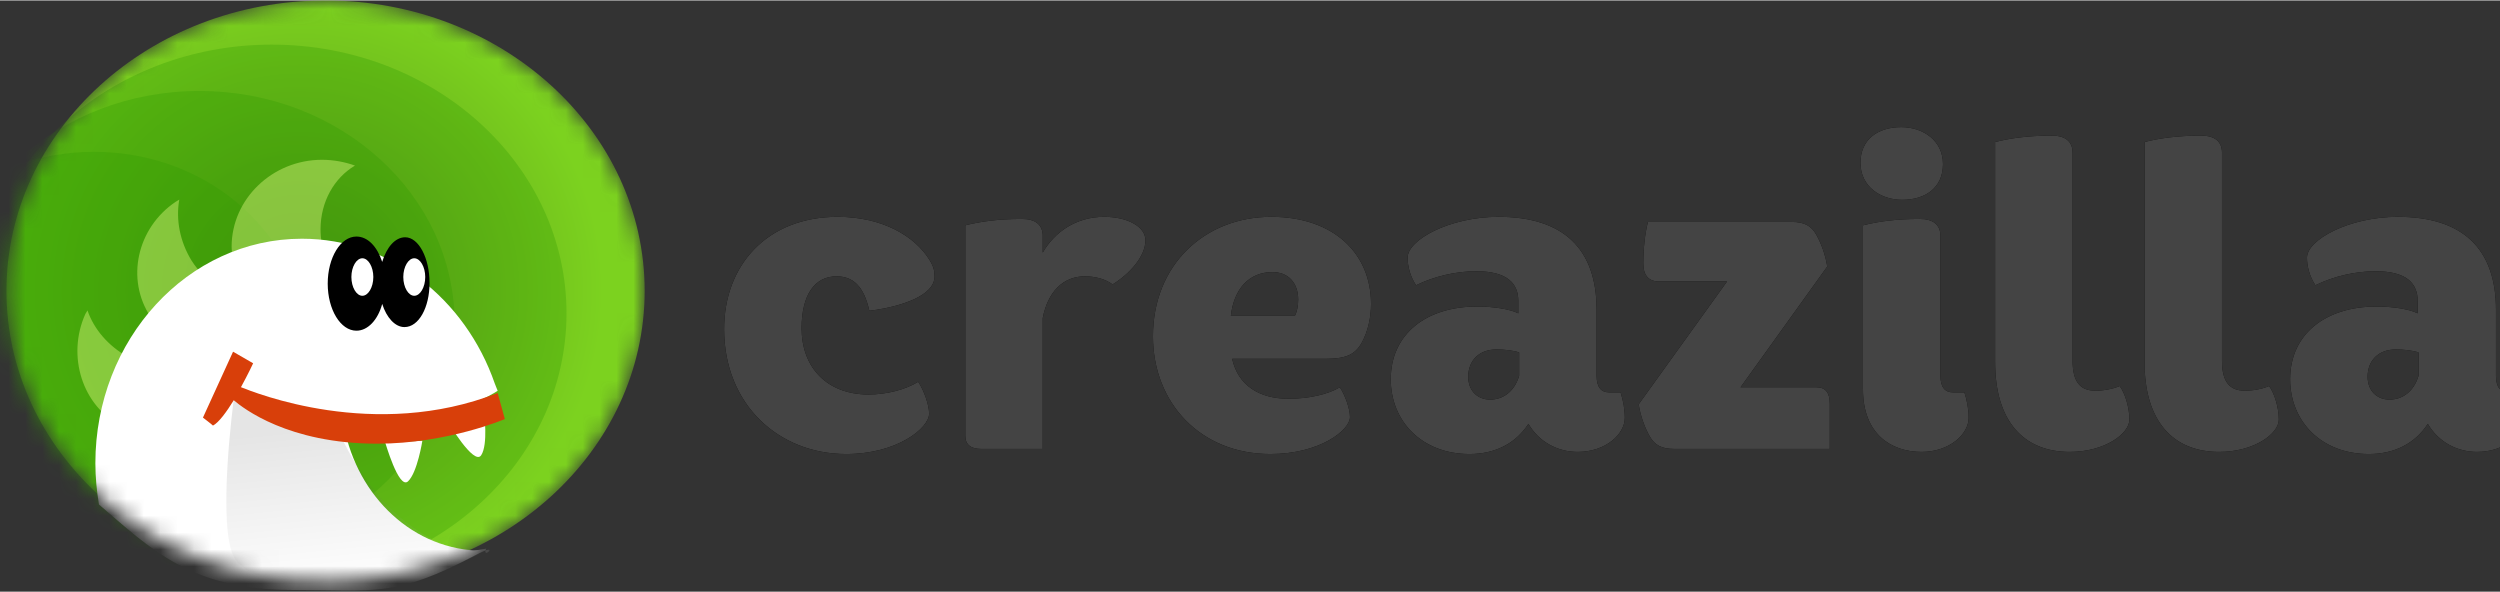 <svg xmlns="http://www.w3.org/2000/svg" width="152" height="36" viewBox="0 0 148 35" fill="none"><rect x="0" y="0" width="148" height="35" fill="#333333" stroke="none"/><mask id="mask0" mask-type="alpha" maskUnits="userSpaceOnUse" x="0" y="0" width="39" height="35"><path d="M19.273 34.386C29.707 34.386 38.164 26.688 38.164 17.193C38.164 7.698 29.707 0 19.273 0C8.84 0 0.382 7.698 0.382 17.193C0.382 26.688 8.84 34.386 19.273 34.386Z" fill="white"></path></mask><g mask="url(#mask0)"><path d="M19.273 34.386C29.707 34.386 38.164 26.688 38.164 17.193C38.164 7.698 29.707 0 19.273 0C8.84 0 0.382 7.698 0.382 17.193C0.382 26.688 8.84 34.386 19.273 34.386Z" fill="url(#paint0_radial)"></path><path opacity="0.3" d="M11.802 32.885C20.148 32.885 26.915 26.723 26.915 19.122C26.915 11.521 20.148 5.359 11.802 5.359C3.455 5.359 -3.311 11.521 -3.311 19.122C-3.311 26.723 3.455 32.885 11.802 32.885Z" fill="#319C02"></path><path opacity="0.3" d="M16.089 34.429C25.726 34.429 33.537 27.307 33.537 18.522C33.537 9.737 25.726 2.615 16.089 2.615C6.453 2.615 -1.358 9.737 -1.358 18.522C-1.358 27.307 6.453 34.429 16.089 34.429Z" fill="#319C02"></path><path opacity="0.3" d="M5.561 31.77C12.478 31.77 18.085 26.664 18.085 20.366C18.085 14.067 12.478 8.961 5.561 8.961C-1.355 8.961 -6.962 14.067 -6.962 20.366C-6.962 26.664 -1.355 31.77 5.561 31.77Z" fill="#319C02"></path><path opacity="0.4" fill-rule="evenodd" clip-rule="evenodd" d="M22.839 17.836C20.717 17.836 18.976 15.907 18.976 13.549C18.976 11.919 19.783 10.505 21.014 9.776C20.419 9.561 19.74 9.433 19.061 9.433C16.132 9.433 13.712 11.748 13.712 14.578C13.712 15.692 14.094 16.764 14.731 17.579C13.457 17.493 12.184 16.721 11.335 15.392C10.655 14.277 10.401 12.991 10.613 11.791C10.528 11.834 10.486 11.877 10.401 11.919C8.108 13.463 7.429 16.507 8.915 18.736C9.722 19.937 10.995 20.666 12.354 20.794C11.165 21.866 9.255 22.038 7.556 21.095C6.41 20.451 5.561 19.465 5.179 18.351C5.137 18.436 5.094 18.479 5.052 18.565C3.948 21.009 4.84 24.01 7.217 25.211C9.594 26.411 12.481 25.339 13.712 22.852C14.052 22.124 14.222 21.395 14.264 20.666C14.816 20.537 15.325 20.28 15.792 19.98C16.132 19.765 16.429 19.465 16.684 19.208C17.405 19.551 18.212 19.765 19.104 19.765C20.759 19.765 22.245 19.037 23.221 17.879C23.094 17.836 22.967 17.836 22.839 17.836Z" fill="#EBFF8B"></path><path fill-rule="evenodd" clip-rule="evenodd" d="M29.292 22.681C27.552 17.665 23.094 14.106 17.872 14.106C11.123 14.106 5.646 20.066 5.646 27.397C5.646 28.255 5.731 29.069 5.858 29.841C8.915 32.456 11.292 34.9 17.278 34.9C22.203 34.9 23.349 35.372 28.146 32.842C29.759 31.985 28.485 33.185 28.783 32.456C28.443 32.499 28.188 32.585 27.849 32.542C23.816 32.156 20.717 28.683 20.25 24.439C20.674 24.525 21.099 24.567 21.523 24.61C24.58 24.91 27.382 24.353 29.25 23.238C29.377 23.153 29.334 23.195 29.462 23.11" fill="white"></path><path opacity="0.1" d="M20.292 26.025C20.292 26.025 17.66 25.682 16.387 25.039C15.113 24.396 13.839 23.624 13.839 23.624C13.839 23.624 12.821 31.17 13.882 33.014C14.943 34.857 20.717 35.072 22.924 34.643C25.641 34.128 28.443 32.756 28.443 32.756C28.443 32.756 23.561 32.714 20.292 26.025Z" fill="url(#paint1_linear)"></path></g><path d="M23.985 14.02C23.391 14.02 22.882 14.62 22.627 15.478C22.33 14.578 21.778 13.977 21.099 13.977C20.165 13.977 19.401 15.221 19.401 16.764C19.401 18.308 20.165 19.551 21.099 19.551C21.778 19.551 22.372 18.908 22.627 17.965C22.882 18.779 23.391 19.337 23.943 19.337C24.792 19.337 25.429 18.179 25.429 16.721C25.429 15.264 24.792 14.02 23.985 14.02Z" fill="black"></path><path fill-rule="evenodd" clip-rule="evenodd" d="M21.451 15.263C21.101 15.263 20.802 15.768 20.802 16.374C20.802 16.979 21.101 17.484 21.451 17.484C21.801 17.484 22.101 16.979 22.101 16.374C22.101 15.768 21.801 15.263 21.451 15.263ZM24.524 15.263C24.175 15.263 23.875 15.768 23.875 16.374C23.875 16.979 24.175 17.484 24.524 17.484C24.874 17.484 25.174 16.979 25.174 16.374C25.174 15.768 24.874 15.263 24.524 15.263Z" fill="white"></path><path fill-rule="evenodd" clip-rule="evenodd" d="M28.655 24.396L26.49 24.91C26.49 24.91 28.061 27.569 28.485 26.926C28.91 26.282 28.655 24.396 28.655 24.396ZM24.155 28.469C24.707 27.955 25.004 26.068 25.004 26.068L22.797 26.154C22.797 26.111 23.603 28.984 24.155 28.469Z" fill="white"></path><path fill-rule="evenodd" clip-rule="evenodd" d="M29.886 24.782L29.462 23.238C22.16 26.111 15.028 23.195 14.264 22.895C14.688 22.124 14.986 21.48 14.986 21.48L13.797 20.794C13.287 21.909 12.014 24.696 12.014 24.696C12.014 24.696 12.523 25.082 12.608 25.168C12.948 24.996 13.415 24.353 13.839 23.667C14.391 24.139 17.066 26.24 22.33 26.24C26.49 26.24 29.886 24.782 29.886 24.782Z" fill="#D83F0A"></path><path d="M55.004 24.461C55.004 25.317 53.11 26.852 50.095 26.852C46.108 26.852 42.869 23.933 42.869 19.453C42.869 15.704 45.386 12.81 49.597 12.81C52.188 12.81 54.156 13.917 55.053 15.402C55.278 15.779 55.327 16.031 55.327 16.333C55.327 16.786 55.028 17.189 54.406 17.541C53.832 17.868 52.761 18.22 51.465 18.371C51.141 16.912 50.494 16.333 49.522 16.333C48.226 16.333 47.454 17.44 47.454 19.403C47.454 21.743 48.974 23.329 51.416 23.329C52.512 23.329 53.633 23.027 54.356 22.574C54.68 23.052 55.004 23.933 55.004 24.461ZM57.145 25.77V13.313C58.042 13.087 59.089 12.936 60.509 12.936C61.306 12.936 61.73 13.288 61.73 13.942V14.924C62.428 13.716 63.699 12.81 65.368 12.81C66.788 12.81 67.81 13.414 67.81 14.194C67.81 15.15 66.888 16.182 65.866 16.811C65.393 16.459 64.77 16.333 64.222 16.333C62.926 16.333 62.029 17.264 61.73 18.799V26.55H58.092C57.444 26.55 57.145 26.273 57.145 25.77ZM75.209 26.852C71.073 26.852 68.257 23.832 68.257 19.881C68.257 15.653 71.322 12.81 75.259 12.81C78.947 12.81 81.164 14.974 81.164 17.969C81.164 18.749 80.99 19.579 80.616 20.259C80.217 20.988 79.644 21.215 78.473 21.215H72.942C73.291 22.775 74.536 23.58 76.281 23.58C77.452 23.58 78.598 23.329 79.32 22.901C79.619 23.354 79.918 24.159 79.918 24.663C79.918 25.443 78.124 26.852 75.209 26.852ZM75.334 16.081C73.938 16.081 73.041 17.088 72.867 18.673H76.654C76.779 18.447 76.854 18.095 76.854 17.717C76.854 16.685 76.231 16.081 75.334 16.081ZM87.392 16.031C86.197 16.031 84.901 16.333 83.829 16.861C83.481 16.333 83.331 15.729 83.331 15.226C83.331 14.169 85.823 12.81 88.713 12.81C92.55 12.81 94.519 14.697 94.519 18.321V22.221C94.519 22.901 94.793 23.203 95.266 23.203H95.939C96.088 23.681 96.188 24.184 96.188 24.713C96.188 25.669 95.067 26.726 93.397 26.726C92.251 26.726 91.13 26.172 90.482 25.065C89.735 26.223 88.514 26.852 86.994 26.852C84.178 26.852 82.334 24.914 82.334 22.423C82.334 19.755 84.427 18.12 87.442 18.12C88.414 18.12 89.386 18.271 89.884 18.522V17.793C89.884 16.761 89.236 16.031 87.392 16.031ZM88.215 23.631C88.937 23.631 89.635 23.203 89.934 22.221V20.837C89.56 20.712 89.037 20.661 88.588 20.661C87.542 20.661 86.919 21.341 86.919 22.272C86.919 23.153 87.517 23.631 88.215 23.631ZM102.242 16.635H98.206C97.608 16.635 97.284 16.283 97.284 15.578C97.284 14.697 97.383 13.791 97.558 13.112H106.054C106.827 13.112 107.225 13.338 107.524 13.867C107.823 14.395 108.073 15.1 108.172 15.754L103.039 22.901H107.549C108.048 22.901 108.322 23.203 108.322 23.857V26.55H99.127C98.355 26.55 97.956 26.323 97.657 25.795C97.358 25.267 97.109 24.562 97.01 23.908L102.242 16.635ZM114.874 13.942V22.221C114.874 22.901 115.148 23.203 115.621 23.203H116.294C116.444 23.681 116.543 24.184 116.543 24.713C116.543 25.669 115.422 26.726 113.753 26.726C111.959 26.726 110.289 25.669 110.289 23.027V13.313C111.186 13.087 112.233 12.936 113.653 12.936C114.45 12.936 114.874 13.288 114.874 13.942ZM112.606 11.803C111.336 11.803 110.14 11.023 110.14 9.614C110.14 8.23 111.161 7.5 112.557 7.5C113.827 7.5 115.023 8.28 115.023 9.689C115.023 11.073 114.002 11.803 112.606 11.803ZM118.112 21.416V8.381C119.009 8.154 120.056 8.003 121.476 8.003C122.273 8.003 122.697 8.356 122.697 9.01V21.341C122.697 22.599 123.17 23.102 124.042 23.102C124.541 23.102 125.089 23.002 125.487 22.826C125.811 23.278 126.061 24.109 126.061 24.814C126.061 25.644 124.615 26.726 122.522 26.726C119.806 26.726 118.112 24.914 118.112 21.416ZM126.957 21.416V8.381C127.854 8.154 128.9 8.003 130.32 8.003C131.118 8.003 131.541 8.356 131.541 9.01V21.341C131.541 22.599 132.015 23.102 132.887 23.102C133.385 23.102 133.933 23.002 134.332 22.826C134.656 23.278 134.905 24.109 134.905 24.814C134.905 25.644 133.46 26.726 131.367 26.726C128.651 26.726 126.957 24.914 126.957 21.416ZM140.635 16.031C139.439 16.031 138.143 16.333 137.072 16.861C136.723 16.333 136.574 15.729 136.574 15.226C136.574 14.169 139.065 12.81 141.956 12.81C145.793 12.81 147.761 14.697 147.761 18.321V22.221C147.761 22.901 148.035 23.203 148.509 23.203H149.181C149.331 23.681 149.431 24.184 149.431 24.713C149.431 25.669 148.309 26.726 146.64 26.726C145.494 26.726 144.373 26.172 143.725 25.065C142.977 26.223 141.756 26.852 140.236 26.852C137.421 26.852 135.577 24.914 135.577 22.423C135.577 19.755 137.67 18.12 140.685 18.12C141.657 18.12 142.628 18.271 143.127 18.522V17.793C143.127 16.761 142.479 16.031 140.635 16.031ZM141.457 23.631C142.18 23.631 142.878 23.203 143.177 22.221V20.837C142.803 20.712 142.28 20.661 141.831 20.661C140.785 20.661 140.162 21.341 140.162 22.272C140.162 23.153 140.76 23.631 141.457 23.631Z" fill="black"></path><path d="M55.004 24.461C55.004 25.317 53.11 26.852 50.095 26.852C46.108 26.852 42.869 23.933 42.869 19.453C42.869 15.704 45.386 12.81 49.597 12.81C52.188 12.81 54.156 13.917 55.053 15.402C55.278 15.779 55.327 16.031 55.327 16.333C55.327 16.786 55.028 17.189 54.406 17.541C53.832 17.868 52.761 18.22 51.465 18.371C51.141 16.912 50.494 16.333 49.522 16.333C48.226 16.333 47.454 17.44 47.454 19.403C47.454 21.743 48.974 23.329 51.416 23.329C52.512 23.329 53.633 23.027 54.356 22.574C54.68 23.052 55.004 23.933 55.004 24.461ZM57.145 25.77V13.313C58.042 13.087 59.089 12.936 60.509 12.936C61.306 12.936 61.73 13.288 61.73 13.942V14.924C62.428 13.716 63.699 12.81 65.368 12.81C66.788 12.81 67.81 13.414 67.81 14.194C67.81 15.15 66.888 16.182 65.866 16.811C65.393 16.459 64.77 16.333 64.222 16.333C62.926 16.333 62.029 17.264 61.73 18.799V26.55H58.092C57.444 26.55 57.145 26.273 57.145 25.77ZM75.209 26.852C71.073 26.852 68.257 23.832 68.257 19.881C68.257 15.653 71.322 12.81 75.259 12.81C78.947 12.81 81.164 14.974 81.164 17.969C81.164 18.749 80.99 19.579 80.616 20.259C80.217 20.988 79.644 21.215 78.473 21.215H72.942C73.291 22.775 74.536 23.58 76.281 23.58C77.452 23.58 78.598 23.329 79.32 22.901C79.619 23.354 79.918 24.159 79.918 24.663C79.918 25.443 78.124 26.852 75.209 26.852ZM75.334 16.081C73.938 16.081 73.041 17.088 72.867 18.673H76.654C76.779 18.447 76.854 18.095 76.854 17.717C76.854 16.685 76.231 16.081 75.334 16.081ZM87.392 16.031C86.197 16.031 84.901 16.333 83.829 16.861C83.481 16.333 83.331 15.729 83.331 15.226C83.331 14.169 85.823 12.81 88.713 12.81C92.55 12.81 94.519 14.697 94.519 18.321V22.221C94.519 22.901 94.793 23.203 95.266 23.203H95.939C96.088 23.681 96.188 24.184 96.188 24.713C96.188 25.669 95.067 26.726 93.397 26.726C92.251 26.726 91.13 26.172 90.482 25.065C89.735 26.223 88.514 26.852 86.994 26.852C84.178 26.852 82.334 24.914 82.334 22.423C82.334 19.755 84.427 18.12 87.442 18.12C88.414 18.12 89.386 18.271 89.884 18.522V17.793C89.884 16.761 89.236 16.031 87.392 16.031ZM88.215 23.631C88.937 23.631 89.635 23.203 89.934 22.221V20.837C89.56 20.712 89.037 20.661 88.588 20.661C87.542 20.661 86.919 21.341 86.919 22.272C86.919 23.153 87.517 23.631 88.215 23.631ZM102.242 16.635H98.206C97.608 16.635 97.284 16.283 97.284 15.578C97.284 14.697 97.383 13.791 97.558 13.112H106.054C106.827 13.112 107.225 13.338 107.524 13.867C107.823 14.395 108.073 15.1 108.172 15.754L103.039 22.901H107.549C108.048 22.901 108.322 23.203 108.322 23.857V26.55H99.127C98.355 26.55 97.956 26.323 97.657 25.795C97.358 25.267 97.109 24.562 97.01 23.908L102.242 16.635ZM114.874 13.942V22.221C114.874 22.901 115.148 23.203 115.621 23.203H116.294C116.444 23.681 116.543 24.184 116.543 24.713C116.543 25.669 115.422 26.726 113.753 26.726C111.959 26.726 110.289 25.669 110.289 23.027V13.313C111.186 13.087 112.233 12.936 113.653 12.936C114.45 12.936 114.874 13.288 114.874 13.942ZM112.606 11.803C111.336 11.803 110.14 11.023 110.14 9.614C110.14 8.23 111.161 7.5 112.557 7.5C113.827 7.5 115.023 8.28 115.023 9.689C115.023 11.073 114.002 11.803 112.606 11.803ZM118.112 21.416V8.381C119.009 8.154 120.056 8.003 121.476 8.003C122.273 8.003 122.697 8.356 122.697 9.01V21.341C122.697 22.599 123.17 23.102 124.042 23.102C124.541 23.102 125.089 23.002 125.487 22.826C125.811 23.278 126.061 24.109 126.061 24.814C126.061 25.644 124.615 26.726 122.522 26.726C119.806 26.726 118.112 24.914 118.112 21.416ZM126.957 21.416V8.381C127.854 8.154 128.9 8.003 130.32 8.003C131.118 8.003 131.541 8.356 131.541 9.01V21.341C131.541 22.599 132.015 23.102 132.887 23.102C133.385 23.102 133.933 23.002 134.332 22.826C134.656 23.278 134.905 24.109 134.905 24.814C134.905 25.644 133.46 26.726 131.367 26.726C128.651 26.726 126.957 24.914 126.957 21.416ZM140.635 16.031C139.439 16.031 138.143 16.333 137.072 16.861C136.723 16.333 136.574 15.729 136.574 15.226C136.574 14.169 139.065 12.81 141.956 12.81C145.793 12.81 147.761 14.697 147.761 18.321V22.221C147.761 22.901 148.035 23.203 148.509 23.203H149.181C149.331 23.681 149.431 24.184 149.431 24.713C149.431 25.669 148.309 26.726 146.64 26.726C145.494 26.726 144.373 26.172 143.725 25.065C142.977 26.223 141.756 26.852 140.236 26.852C137.421 26.852 135.577 24.914 135.577 22.423C135.577 19.755 137.67 18.12 140.685 18.12C141.657 18.12 142.628 18.271 143.127 18.522V17.793C143.127 16.761 142.479 16.031 140.635 16.031ZM141.457 23.631C142.18 23.631 142.878 23.203 143.177 22.221V20.837C142.803 20.712 142.28 20.661 141.831 20.661C140.785 20.661 140.162 21.341 140.162 22.272C140.162 23.153 140.76 23.631 141.457 23.631Z" fill="#444444"></path><defs><radialGradient id="paint0_radial" cx="0" cy="0" r="1" gradientUnits="userSpaceOnUse" gradientTransform="translate(17.747 17.206) scale(17.991 17.799)"><stop stop-color="#568F18"></stop><stop offset="1" stop-color="#7CD21F"></stop></radialGradient><linearGradient id="paint1_linear" x1="19.169" y1="34.83" x2="18.208" y2="25.358" gradientUnits="userSpaceOnUse"><stop stop-color="white"></stop><stop offset="1"></stop></linearGradient></defs></svg>